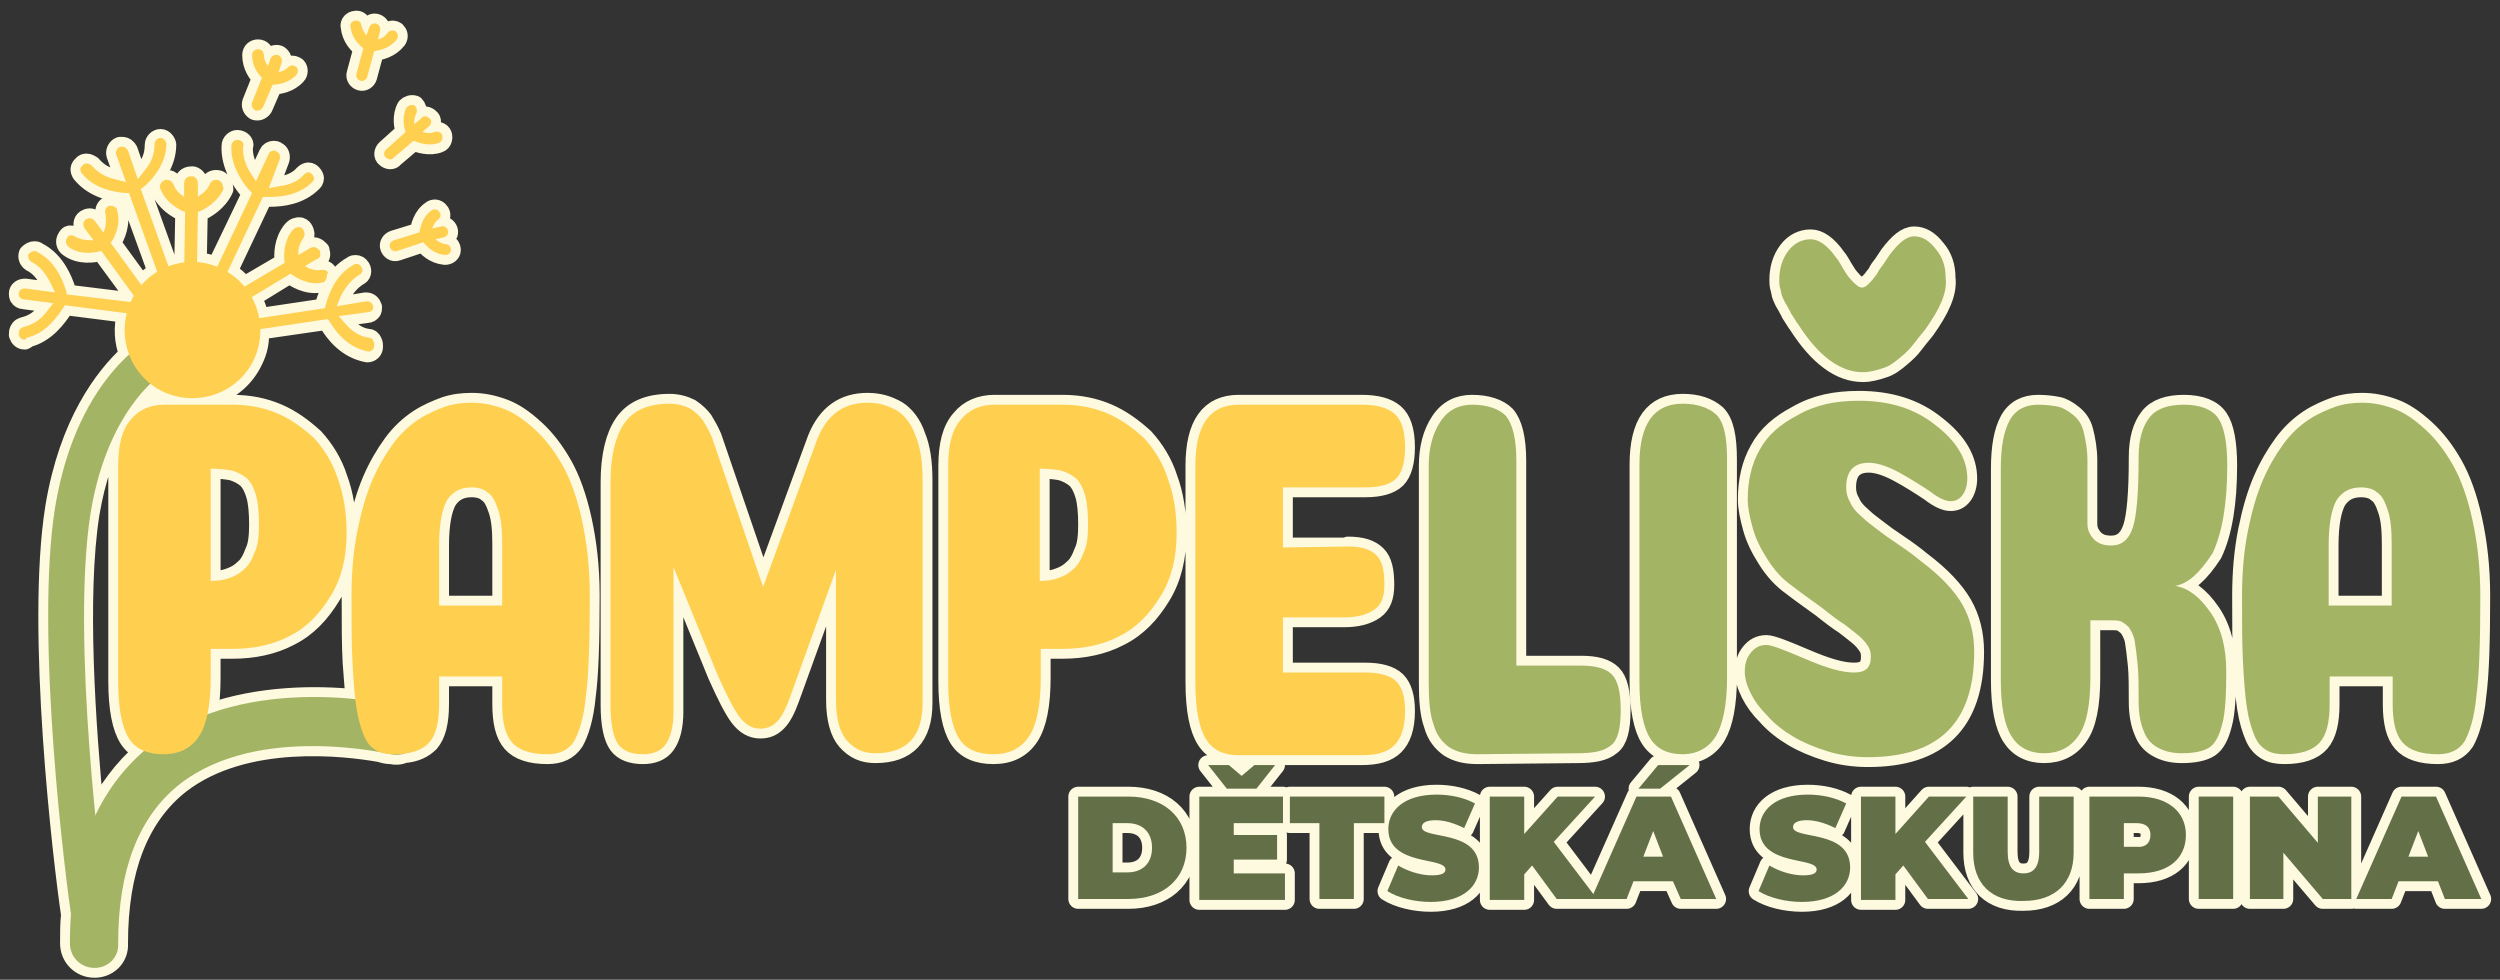 <?xml version="1.0" encoding="utf-8"?>
<!-- Generator: Adobe Illustrator 29.5.1, SVG Export Plug-In . SVG Version: 9.03 Build 0)  -->
<svg version="1.0" id="Vrstva_1" xmlns="http://www.w3.org/2000/svg" xmlns:xlink="http://www.w3.org/1999/xlink" x="0px" y="0px"
	 viewBox="0 0 253.9 99.5" enable-background="new 0 0 253.9 99.5" xml:space="preserve">
<rect x="0" y="0" width="253.9" height="99.5" fill="#333333" stroke="none"/>
<path fill-rule="evenodd" clip-rule="evenodd" fill="#FEFAE0" stroke="#FEFAE0" stroke-width="2" stroke-linecap="round" stroke-linejoin="round" stroke-miterlimit="10" d="
	M57.1,47.2c-0.8-1.4-1.7-2.6-2.8-3.6s-2.1-1.7-3.2-2.1c-1.1-0.4-2.1-0.6-3.2-0.6c-0.9,0-1.8,0.1-2.7,0.4c-0.8,0.3-1.8,0.7-2.7,1.3
	c-0.9,0.6-1.8,1.4-2.6,2.5c-0.8,1.1-1.5,2.3-2.1,3.7s-1.1,3.1-1.5,5.1s-0.6,4.2-0.6,6.6c0,2.8,0,5,0.1,6.8c0.1,1.4,0.2,2.6,0.3,3.7
	c-3.9-0.4-9.7-0.4-15,1.5c0.2-1,0.3-2.3,0.3-3.7v-2.9h2.2c2.1,0,4.1-0.4,5.8-1.3c1.8-0.9,3.1-2.3,4.2-4.1c1.1-1.8,1.6-3.9,1.6-6.4
	c0-2-0.3-3.9-0.9-5.5c-0.5-1.6-1.4-3-2.4-4.1c-1.1-1-2.3-1.9-3.7-2.5c-1.4-0.6-2.9-0.9-4.6-0.9h-6.9c-1.4,0-2.6,0.5-3.4,1.5
	c-0.9,1-1.3,2.6-1.3,4.7v21.9c0,2.8,0.4,4.7,1.1,5.8c0.4,0.6,0.9,1,1.5,1.3c-2.1,1.8-3.7,4-5,6.6c-0.9-9.2-1.8-22.4-0.5-30.7
	c1.2-7.2,4.1-11.2,6.1-13.1c0.4,0.3,0.8,0.6,1.3,0.8c3.5,1.6,7.6,0.1,9.2-3.3c0.5-1,0.7-2,0.6-3.1l6.9-1l0.2,0.3
	c0.6,1,1.8,2.6,3.9,3c0.3,0,0.6-0.2,0.6-0.6c0-0.2,0-0.3-0.1-0.5c-0.1-0.2-0.2-0.3-0.4-0.3c-0.9-0.1-1.7-0.6-2.4-1.4l-0.7-0.8l3-0.4
	c0.2,0,0.3-0.1,0.4-0.2c0.1-0.1,0.1-0.2,0.1-0.4c-0.1-0.3-0.3-0.5-0.6-0.5h-0.1l-3,0.5l0.4-1c0.5-1,1.1-1.7,1.9-2.2
	c0.3-0.1,0.4-0.5,0.2-0.8c-0.1-0.2-0.3-0.3-0.5-0.3c-0.1,0-0.2,0-0.3,0.1c-1.8,1-2.5,2.9-2.8,4L33,31.3l-6.7,1
	c-0.1-0.7-0.4-1.5-0.8-2.1l3.9-2.4c0.6,0.4,1.8,1.2,3.2,0.9c0.2,0,0.3-0.1,0.4-0.3c0.1-0.2,0.1-0.3,0.1-0.5c0.3-0.3-0.1-0.5-0.5-0.5
	c-0.5,0.1-1.1,0-1.6-0.3L31,27l1.2-0.7c0.3-0.1,0.4-0.4,0.3-0.7c0-0.1,0-0.2-0.1-0.2c-0.2-0.3-0.6-0.4-0.9-0.2l-1.2,0.7v-0.2
	c0-0.6,0.2-1.1,0.5-1.5c0.1-0.2,0.2-0.4,0.1-0.6c0-0.1-0.1-0.3-0.2-0.4c-0.1-0.1-0.3-0.2-0.5-0.1c-0.2,0-0.3,0.1-0.5,0.3
	c-0.9,1.1-0.9,2.5-0.8,3.2v0.1l-4.1,2.4c-0.5-0.6-1.1-1.1-1.7-1.5l3.6-7.6h0.4c0.1,0,0.2,0,0.3,0c1.2,0,3-0.2,4.3-1.5
	c0.1-0.1,0.2-0.2,0.2-0.4c0-0.1-0.1-0.3-0.2-0.4c-0.1-0.1-0.2-0.2-0.4-0.2c-0.1,0-0.3,0.1-0.4,0.2c-0.6,0.7-1.5,1.1-2.5,1.2
	l-1.1,0.2l1.1-2.9c0.1-0.3,0-0.7-0.3-0.8c-0.1-0.1-0.2-0.1-0.3-0.1c-0.2,0-0.4,0.1-0.5,0.3L26,18.4l-0.6-0.9
	c-0.5-0.8-0.8-1.8-0.7-2.7c0.1-0.1,0-0.3-0.1-0.4c-0.1-0.1-0.3-0.2-0.5-0.2c-0.3,0-0.6,0.3-0.6,0.6c-0.1,2,1.1,3.7,1.8,4.5l0.3,0.3
	L22,27.1c-0.7-0.3-1.3-0.4-2-0.5l0.1-5.1h0.1c0.7-0.3,1.9-1,2.5-2.3c0-0.2-0.1-0.4-0.1-0.5c-0.1-0.2-0.2-0.3-0.4-0.4
	c-0.4-0.1-0.7,0-0.9,0.4c-0.2,0.5-0.6,0.9-1.1,1.2L20.1,20v-1.4c0-0.3-0.2-0.6-0.5-0.7c-0.1,0-0.2,0-0.2,0c-0.4,0-0.7,0.3-0.7,0.7
	V20l-0.1-0.1c-0.5-0.3-0.8-0.7-1-1.2c-0.1-0.2-0.2-0.3-0.4-0.4c-0.1,0-0.3-0.1-0.5,0c-0.2,0.1-0.3,0.2-0.4,0.4
	c-0.1,0.2-0.1,0.4,0,0.5c0.5,1.3,1.7,2,2.4,2.3h0.1l-0.1,5.2c-0.6,0.1-1.1,0.2-1.6,0.4l-2.8-7.8l0.4-0.3c0.8-0.7,2.2-2.3,2.2-4.3
	c0-0.1-0.1-0.3-0.2-0.4c-0.1-0.1-0.2-0.2-0.4-0.2c-0.3,0-0.6,0.3-0.6,0.6c0,1-0.3,1.9-1,2.7L14,18.2l-1-2.9
	c-0.1-0.2-0.3-0.4-0.6-0.4c-0.1,0-0.1,0-0.2,0c-0.3,0.1-0.5,0.5-0.4,0.8l1,2.8l-1.1-0.3c-1-0.2-1.8-0.7-2.4-1.4
	c-0.2-0.1-0.3-0.2-0.5-0.2c-0.1,0-0.3,0-0.4,0.2c-0.3,0.2-0.3,0.5-0.1,0.8c1.3,1.6,3.3,1.9,4.4,2h0.4l2.9,8
	c-0.6,0.4-1.1,0.8-1.6,1.4l-3.2-4.4h0.1c0.4-0.6,1-1.9,0.6-3.2c0-0.2-0.1-0.3-0.3-0.4c-0.1-0.1-0.3-0.1-0.5-0.1
	c-0.3,0.1-0.5,0.4-0.4,0.8c0.1,0.5,0.1,1.1-0.1,1.7l-0.1,0.2l-0.9-1.2c-0.2-0.2-0.4-0.3-0.7-0.2c-0.1,0-0.1,0.1-0.2,0.1
	c-0.3,0.2-0.3,0.6-0.1,0.9l0.9,1.2H9.2c-0.6,0-1.1-0.1-1.6-0.4c-0.2-0.1-0.3-0.1-0.5-0.1c-0.1,0-0.2,0.1-0.3,0.3
	c-0.2,0.3-0.1,0.7,0.2,0.9c1.1,0.8,2.5,0.6,3.2,0.4h0.1l3.3,4.5c-0.1,0.2-0.2,0.4-0.3,0.6c0,0,0,0.1,0,0.1l-6.5-0.8l-0.1-0.4
	c-0.3-1-1.1-3-2.9-3.9c-0.1-0.1-0.2-0.1-0.3-0.1c-0.2,0-0.4,0.1-0.6,0.3c-0.1,0.3,0,0.6,0.3,0.8C4,27,4.6,27.7,5.1,28.7l0.5,1
	l-3-0.4H2.5c-0.3,0-0.6,0.2-0.6,0.5c0,0.1,0,0.3,0.1,0.4c0.1,0.1,0.2,0.2,0.4,0.2l3,0.4l-0.7,0.9c-0.6,0.8-1.4,1.3-2.3,1.5
	c-0.2,0.1-0.3,0.1-0.4,0.3c-0.1,0.2-0.1,0.3-0.1,0.5c0.1,0.3,0.3,0.5,0.6,0.5c0.1,0,0.1-0.1,0.2-0.2c1.9-0.4,3.1-2.1,3.7-3L6.6,31
	l6.3,0.8c-0.4,1.4-0.3,2.9,0.2,4.2c-2.5,2.3-6.1,7-7.5,15.5c-2,12.4,0.8,36,1.6,41.4c-0.1,0.9-0.1,1.9-0.1,2.9
	c0,1.4,1.1,2.5,2.5,2.5c1.4,0,2.5-1.1,2.4-2.5c0-7.5,2.1-12.9,6.3-16.2c6.6-5.1,16.9-3.8,20.3-3.2c0.3,0.1,0.7,0.2,1,0.2
	c0,0,0.1,0,0.1,0c0.4,0.1,0.9,0.1,1.3-0.1c1.2-0.1,2-0.5,2.6-1.1c0.7-0.8,1-2.1,1-3.9v-2.8H51v2.8c0,1.8,0.3,3.1,1,3.9
	s1.9,1.2,3.6,1.2c1.2,0,2.1-0.4,2.7-1.3c0.5-0.9,1-2.4,1.2-4.6c0.3-2.2,0.4-5.6,0.4-10.2c0-2.9-0.3-5.4-0.8-7.7S57.9,48.6,57.1,47.2
	z M21.4,47.6c0.9,0,1.7,0.1,2.2,0.2c0.6,0.2,1,0.4,1.5,0.8c0.4,0.4,0.7,1,0.9,1.7s0.3,1.7,0.3,3c0,1.1-0.1,2.1-0.4,2.7
	c-0.3,0.8-0.6,1.4-1.1,1.8c-0.4,0.4-0.9,0.7-1.5,0.9c-0.5,0.2-1.2,0.3-1.9,0.3V47.6z M51,61.5h-6.4v-6.1c0-2.2,0.3-3.7,0.8-4.6
	c0.6-0.9,1.4-1.3,2.5-1.3c0.7,0,1.3,0.2,1.6,0.5c0.5,0.3,0.8,0.9,1.1,1.8s0.4,2,0.4,3.5V61.5z M93,44.3c0.5,1.2,0.7,2.7,0.7,4.5
	v22.6c0,3.4-1.6,5.1-4.8,5.1c-1.2,0-2.1-0.4-2.9-1.3c-0.7-0.8-1.1-2.2-1.1-4.1V57.9l-4.7,13c-0.4,1.1-0.8,1.9-1.3,2.4
	s-1,0.7-1.7,0.7c-0.8,0-1.5-0.4-2.1-1.2c-0.6-0.8-1.3-2.2-2.2-4.2l-4.5-11v14.7c0,1.5-0.3,2.6-0.8,3.3s-1.3,1-2.3,1
	c-1.1,0-2-0.3-2.5-1c-0.5-0.7-0.8-2-0.8-4V49c0-2.7,0.5-4.7,1.4-6c0.9-1.3,2.4-2,4.6-2c0.8,0,1.5,0.2,2.1,0.5c0.6,0.4,1,0.8,1.3,1.2
	c0.3,0.5,0.6,1,0.9,1.7l5.2,15.2l5.5-15c1-2.5,2.7-3.7,5.1-3.7c1.2,0,2.1,0.3,3,0.8C91.9,42.2,92.6,43.1,93,44.3z M117.9,60.5
	c1.1-1.8,1.6-3.9,1.6-6.4c0-2-0.3-3.9-0.9-5.5c-0.5-1.6-1.4-3-2.4-4.1c-1.1-1-2.3-1.9-3.7-2.5c-1.4-0.6-2.9-0.9-4.6-0.9H101
	c-1.4,0-2.6,0.5-3.4,1.5c-0.9,1-1.3,2.6-1.3,4.7v21.9c0,2.8,0.4,4.7,1.1,5.8c0.7,1.1,1.9,1.6,3.5,1.6c1.6,0,2.8-0.6,3.6-1.8
	s1.2-3.2,1.2-6v-2.9h2.2c2.1,0,4.1-0.4,5.8-1.3C115.5,63.7,116.8,62.3,117.9,60.5z M110.1,56c-0.3,0.8-0.6,1.4-1.1,1.8
	c-0.4,0.4-0.9,0.7-1.5,0.9c-0.5,0.2-1.2,0.3-1.9,0.3V47.6c0.9,0,1.7,0.1,2.2,0.2c0.6,0.2,1,0.4,1.5,0.8c0.4,0.4,0.7,1,0.9,1.7
	c0.2,0.7,0.3,1.7,0.3,3C110.5,54.4,110.4,55.4,110.1,56z M122.5,75.1c-0.7-1.1-1.1-3-1.1-5.8v-22c0-4.2,1.5-6.2,4.4-6.2h12.5
	c1.5,0,2.6,0.3,3.3,0.9c0.7,0.6,1.1,1.7,1.1,3.4c0,1.5-0.3,2.6-0.9,3.2c-0.6,0.6-1.7,0.9-3.1,0.9h-8.4v6.1h6.6v-0.1
	c1.4,0,2.3,0.3,2.9,0.9c0.6,0.6,0.8,1.6,0.8,3c0,1.2-0.3,2-1,2.5c-0.7,0.5-1.7,0.8-3.1,0.8h-6.2v5.6h8.4c1.4,0,2.5,0.3,3.1,0.9
	c0.6,0.6,0.9,1.6,0.9,3c0,1.7-0.4,2.8-1.1,3.5c-0.7,0.7-1.8,1-3.3,1h-12.5C124.3,76.7,123.2,76.2,122.5,75.1z M145.6,73.6
	c-0.4-1.1-0.5-2.5-0.5-4.3v-22c0-1.8,0.4-3.3,1.2-4.5s1.9-1.7,3.2-1.7c1.5,0,2.7,0.4,3.4,1.1c0.7,0.8,1.1,2.3,1.1,4.6v20.8h6.6
	c1.5,0,2.5,0.3,3.1,0.9c0.6,0.6,0.9,1.8,0.9,3.6c0,1.9-0.3,3.1-1,3.6c-0.7,0.6-1.8,0.8-3.4,0.8l-10.1,0.1c-1.2,0-2.1-0.2-2.9-0.7
	C146.5,75.4,145.9,74.7,145.6,73.6z M175.4,46.7l0,22.1c0,2.7-0.4,4.7-1.1,5.9c-0.7,1.2-1.9,1.9-3.4,1.9s-2.6-0.5-3.3-1.6
	c-0.7-1.1-1.1-3-1.1-5.8v-22c0-4.2,1.5-6.2,4.4-6.2c1.5,0,2.6,0.4,3.4,1.1C175.1,42.9,175.4,44.4,175.4,46.7z M180.8,29.3
	c-0.1-0.3-0.1-0.6-0.1-0.9c0-1.1,0.3-2.1,0.9-2.9c0.6-0.8,1.4-1.2,2.3-1.2c0.8,0,1.7,0.6,2.6,1.9c0.2,0.2,0.4,0.6,0.7,1.1
	s0.5,0.8,0.7,1c0.2,0.2,0.3,0.4,0.6,0.6c0.2,0.2,0.4,0.3,0.6,0.3c0.1,0,0.2,0,0.3-0.1c0.1,0,0.2-0.1,0.3-0.2
	c0.1-0.1,0.2-0.2,0.3-0.3c0.1-0.1,0.2-0.2,0.4-0.5c0.2-0.2,0.3-0.4,0.4-0.6c0.1-0.2,0.3-0.4,0.5-0.7c0.2-0.3,0.4-0.6,0.6-0.9
	c0.9-1.2,1.7-1.9,2.5-1.9s1.5,0.4,2.2,1.3c0.7,0.8,1,1.8,1,2.9c0.2,1.5-0.6,3.2-2.1,5.3c-0.5,0.6-0.9,1.1-1.2,1.5
	c-0.3,0.4-0.7,0.8-1.3,1.3c-0.6,0.5-1.1,0.9-1.8,1.1c-0.6,0.2-1.3,0.4-2,0.4c-2.3,0-4.5-1.6-6.6-4.9c-0.1-0.1-0.2-0.3-0.4-0.6
	c-0.2-0.3-0.4-0.6-0.4-0.7c-0.1-0.1-0.2-0.4-0.4-0.7c-0.2-0.3-0.3-0.6-0.4-0.8S180.9,29.6,180.8,29.3z M179.5,72.7
	c-0.8-0.8-1.3-1.5-1.7-2.3c-0.4-0.8-0.6-1.5-0.6-2.2c0-0.8,0.2-1.4,0.6-1.9c0.4-0.5,0.9-0.8,1.6-0.8c0.5,0,1.8,0.5,3.9,1.4
	c2.1,0.9,3.7,1.4,5,1.4c1.2,0,1.7-0.5,1.7-1.6c0-0.5-0.1-0.8-0.3-1.1s-0.5-0.7-1-1.1c-0.5-0.4-1-0.8-1.4-1.1
	c-0.5-0.3-1.3-0.9-2.3-1.7c-1.1-0.8-2.1-1.5-3-2.2c-1-0.7-1.8-1.6-2.5-2.7c-0.7-1.1-1.2-2.1-1.5-3.2c-0.3-1.1-0.5-2-0.5-2.9
	c0-1.9,0.4-3.6,1.2-5c0.8-1.5,2.1-2.6,3.8-3.5c1.9-1.1,3.9-1.5,6.3-1.5c3.1,0,5.7,0.8,7.8,2.5c2.2,1.7,3.2,3.5,3.2,5.4
	c0,0.7-0.2,1.3-0.5,1.7s-0.7,0.6-1.2,0.6s-1.2-0.3-2.1-1c-0.9-0.6-2-1.3-3.1-1.9c-1.1-0.6-2.2-1-3.1-1c-1.5,0-2.3,0.8-2.3,2.5
	c0,0.5,0.1,1,0.4,1.5c0.2,0.5,0.6,1,1.2,1.5c0.5,0.5,1.1,0.9,1.6,1.3s1.2,0.9,2.1,1.5c0.9,0.6,1.7,1.2,2.3,1.7c2,1.5,3.4,3,4.2,4.4
	c0.8,1.4,1.2,3,1.2,4.8c0,7.2-3.6,10.7-10.8,10.7c-1.4,0-2.8-0.2-4.1-0.6s-2.5-0.9-3.5-1.5S180.2,73.5,179.5,72.7z M212.3,68.8
	c0,2.8-0.4,4.8-1.2,5.9c-0.8,1.2-2,1.8-3.5,1.8s-2.6-0.6-3.3-1.7c-0.7-1.1-1.1-3-1.1-5.7V47.6c0-2.2,0.3-3.8,0.9-4.9
	c0.6-1.1,1.6-1.6,2.9-1.6c0.8,0,1.5,0.1,2,0.2s1,0.4,1.5,0.8c0.5,0.4,0.9,0.9,1.1,1.7s0.4,1.8,0.4,3v6.4c0,0.4,0.1,0.8,0.3,1.1
	s0.4,0.6,0.8,0.8c0.3,0.2,0.8,0.3,1.3,0.3c1.1,0,1.8-0.6,2.2-1.8c0.4-1.2,0.6-3.6,0.6-7.2c0-1.8,0.4-3.1,1.1-4
	c0.7-0.9,1.9-1.3,3.5-1.3c1.7,0,2.9,0.5,3.5,1.4c0.6,0.9,0.9,2.5,0.9,4.8c0,3.8-0.5,6.8-1.5,8.9c-1.3,2-2.5,3.1-3.8,3.3
	c1.3,0.2,2.5,1.1,3.6,2.7c1.1,1.6,1.6,3.6,1.6,6c0,2.4-0.1,4.2-0.4,5.3c-0.3,1.2-0.7,2-1.3,2.4c-0.6,0.4-1.6,0.6-2.8,0.6
	c-1,0-1.8-0.2-2.5-0.6c-0.7-0.4-1.1-0.9-1.4-1.7c-0.3-0.7-0.5-1.7-0.5-2.9c0-1.5,0-2.8-0.1-3.8c-0.1-1-0.2-1.8-0.3-2.4
	c-0.1-0.6-0.4-1.1-0.6-1.4c-0.3-0.3-0.6-0.5-0.8-0.6c-0.3-0.1-0.6-0.1-1.1-0.1h-2V68.8z M230.2,76.2c0.5,0.3,1.1,0.4,1.8,0.4
	c1.7,0,2.9-0.4,3.6-1.2c0.7-0.8,1-2.1,1-3.9v-2.8h6.4v2.8c0,1.8,0.3,3.1,1,3.9s1.9,1.2,3.6,1.2c1.2,0,2.1-0.4,2.7-1.3
	c0.5-0.9,1-2.4,1.2-4.6c0.3-2.2,0.4-5.6,0.4-10.2c0-2.9-0.3-5.4-0.8-7.7s-1.2-4.2-2-5.6c-0.8-1.4-1.7-2.6-2.8-3.6
	c-1.1-1-2.1-1.7-3.2-2.1c-1.1-0.4-2.1-0.6-3.2-0.6c-0.9,0-1.8,0.1-2.7,0.4c-0.8,0.3-1.8,0.7-2.7,1.3c-0.9,0.6-1.8,1.4-2.6,2.5
	c-0.8,1.1-1.5,2.3-2.1,3.7c-0.6,1.4-1.1,3.1-1.5,5.1s-0.6,4.2-0.6,6.6c0,2.8,0,5,0.1,6.8s0.2,3.3,0.4,4.6c0.2,1.3,0.5,2.2,0.8,2.9
	S229.7,75.9,230.2,76.2z M236.5,55.4c0-2.2,0.3-3.7,0.8-4.6c0.6-0.9,1.4-1.3,2.5-1.3c0.7,0,1.3,0.2,1.6,0.5c0.5,0.3,0.8,0.9,1.1,1.8
	s0.4,2,0.4,3.5v6.2h-6.4V55.4z M114.6,80.9h-5.1v10.4h5.1c3.5,0,5.9-2,5.9-5.2S118.1,80.9,114.6,80.9z M114.5,88.6H113v-5h1.5
	c1.5,0,2.5,0.9,2.5,2.5C117,87.7,116,88.6,114.5,88.6z M126.1,78.8l1.3-1.1h2.1l-1.9,2.4h-3l-1.9-2.4h2.1L126.1,78.8z M125.3,88.7
	h5.2v2.7h-8.7V80.9h8.5v2.7h-5v1.2h4.4v2.5h-4.4V88.7z M131,80.9h9.6v2.7h-3.1v7.7H134v-7.7h-3V80.9z M150.2,88.1
	c0,1.9-1.6,3.5-4.9,3.5c-1.6,0-3.3-0.4-4.4-1.1l1.1-2.6c1,0.6,2.3,1,3.4,1c1,0,1.4-0.2,1.4-0.6c0-1.3-5.8-0.3-5.8-4.1
	c0-1.9,1.6-3.5,4.9-3.5c1.4,0,2.8,0.3,3.9,0.9l-1.1,2.5c-1-0.5-2-0.8-2.9-0.8c-1,0-1.4,0.3-1.4,0.7
	C144.4,85.3,150.2,84.2,150.2,88.1z M171.6,77.7l-3,2.4h-2.2l2-2.4H171.6z M166.2,80.9l-4.4,9.9l-4-5.3l4.2-4.6h-3.8l-3.4,3.8v-3.8
	h-3.5v10.5h3.5v-2.6l0.8-0.9l2.5,3.4h3.5h0.6h3l0.7-1.8h4l0.8,1.8h3.6l-4.6-10.4H166.2z M166.9,87l1-2.6l1,2.6H166.9z M187.9,88.1
	c0,1.9-1.6,3.5-4.9,3.5c-1.6,0-3.3-0.4-4.4-1.1l1.1-2.6c1,0.6,2.3,1,3.4,1c1,0,1.4-0.2,1.4-0.6c0-1.3-5.8-0.3-5.8-4.1
	c0-1.9,1.6-3.5,4.9-3.5c1.4,0,2.8,0.3,3.9,0.9l-1.1,2.5c-1-0.5-2-0.8-2.9-0.8c-1,0-1.4,0.3-1.4,0.7
	C182.1,85.3,187.9,84.2,187.9,88.1z M195.5,85.5l4.4,5.8h-4.1l-2.5-3.4l-0.8,0.9v2.6H189V80.9h3.5v3.8l3.4-3.8h3.8L195.5,85.5z
	 M207.1,80.9h3.5v5.7c0,3.1-1.9,4.9-5.1,4.9c-3.2,0.1-5.1-1.7-5.1-4.9v-5.7h3.5v5.6c0,1.6,0.6,2.2,1.6,2.2s1.6-0.6,1.6-2.2V80.9z
	 M217.2,80.9h-5v10.4h3.5v-2.6h1.5c3,0,4.8-1.5,4.8-3.9S220.1,80.9,217.2,80.9z M217,86h-1.3v-2.4h1.3c0.9,0,1.4,0.4,1.4,1.2
	S217.9,86.1,217,86z M223.3,80.9h3.5v10.4h-3.5V80.9z M235.4,80.9h3.4v10.4h-2.9l-4-4.7v4.7h-3.4V80.9h2.9l4,4.7V80.9z M247.4,80.9
	h-3.5l-4.6,10.4h3.6l0.7-1.8h4l0.7,1.8h3.7L247.4,80.9z M244.6,87l1-2.6l1,2.6H244.6z M41.2,13.4c-0.2-0.5-0.4-1.6,0.1-2.5
	c0.2-0.2,0.5-0.3,0.8-0.2c0.2,0.2,0.3,0.5,0.2,0.8c-0.2,0.4-0.3,0.8-0.2,1.1l0.7-0.6c0.2-0.3,0.6-0.2,0.8,0c0.3,0.2,0.2,0.6,0,0.8
	l-0.7,0.6c0.4,0.1,0.8,0.2,1.2,0c0.3-0.1,0.7,0,0.8,0.3c0.1,0.3,0,0.7-0.3,0.8c-1,0.4-2.1,0-2.6-0.2L40,16c-0.2,0.3-0.6,0.2-0.8,0
	c-0.3-0.2-0.2-0.6,0-0.8L41.2,13.4z M44.8,23c0.3-0.1,0.6,0.1,0.7,0.4c0.1,0.3-0.1,0.6-0.4,0.7l-0.9,0.2c0.3,0.2,0.7,0.5,1.1,0.5
	c0.3,0,0.5,0.3,0.5,0.6c0,0.3-0.3,0.5-0.6,0.5c-1.1-0.1-1.8-0.8-2.2-1.3l-2.7,0.9c-0.3,0.1-0.6-0.1-0.7-0.4
	c-0.1-0.3,0.1-0.6,0.4-0.7l2.6-0.8c0.1-0.5,0.3-1.6,1.2-2.2c0.2-0.2,0.6-0.2,0.8,0.1c0.2,0.2,0.2,0.6-0.1,0.8s-0.5,0.6-0.6,0.9
	L44.8,23z M35.6,2.7c-0.1-0.3,0.2-0.6,0.5-0.6c0.3-0.1,0.6,0.2,0.6,0.5c0.1,0.4,0.3,0.7,0.5,1l0.3-0.8c0.1-0.3,0.4-0.5,0.7-0.4
	c0.3,0.1,0.5,0.4,0.4,0.7L38.4,4c0.4-0.1,0.7-0.3,1-0.7c0.2-0.2,0.5-0.3,0.8-0.1c0.2,0.2,0.3,0.5,0.1,0.8c-0.7,0.9-1.7,1.1-2.3,1.2
	l-0.7,2.6c-0.1,0.3-0.4,0.5-0.7,0.4c-0.3-0.1-0.5-0.4-0.4-0.7l0.7-2.6C36.4,4.5,35.7,3.8,35.6,2.7z M25.6,10.4l1-2.5
	c-0.4-0.4-1-1.2-1-2.3c0-0.4,0.3-0.6,0.6-0.6c0.4,0,0.6,0.3,0.6,0.6c0,0.4,0.2,0.8,0.4,1.1l0.3-0.8c0.2-0.3,0.5-0.4,0.8-0.3
	c0.3,0.2,0.4,0.5,0.3,0.8l-0.3,0.9c0.3,0,0.7-0.2,1-0.5c0.2-0.2,0.5-0.2,0.8,0c0.2,0.2,0.2,0.6,0,0.8c-0.7,0.8-1.8,1-2.4,1l-1,2.3
	c-0.2,0.3-0.5,0.4-0.8,0.3C25.6,11,25.5,10.7,25.6,10.4z"/>
<g>
	<path fill="#A4B465" d="M9.6,98.3c-1.4,0-2.5-1.1-2.5-2.5c0-9.1,2.8-15.8,8.2-20.1c9.9-7.7,25-4.1,25.6-3.9c1.3,0.3,2.1,1.7,1.8,3
		s-1.7,2.1-3,1.8c-0.1,0-13.4-3.2-21.4,3c-4.2,3.3-6.3,8.7-6.3,16.2C12.1,97.2,11,98.3,9.6,98.3z"/>
	<path fill-rule="evenodd" clip-rule="evenodd" fill="#A4B465" d="M15.9,34c0.9-0.4,2,0,2.4,0.9s0,2-0.9,2.4c0,0-6.3,3.2-8.2,14.8
		c-2,12.7,1.1,37,1.7,40.8c0.2,1-0.5,1.9-1.5,2.1s-1.9-0.5-2.1-1.5c-0.6-3.9-3.8-29-1.7-42C7.9,37.6,15.9,34,15.9,34z"/>
	<path fill="#FFCF50" d="M21.4,68.8c0,2.8-0.4,4.8-1.2,6c-0.8,1.2-2,1.8-3.6,1.8s-2.8-0.5-3.5-1.6S12,72,12,69.2V47.3
		c0-2.1,0.4-3.7,1.3-4.7c0.8-1,2-1.5,3.4-1.5h6.9c1.7,0,3.2,0.3,4.6,0.9c1.4,0.6,2.6,1.5,3.7,2.5c1,1.1,1.9,2.5,2.4,4.1
		c0.6,1.6,0.9,3.5,0.9,5.5c0,2.5-0.5,4.6-1.6,6.4c-1.1,1.8-2.4,3.2-4.2,4.1c-1.7,0.9-3.7,1.3-5.8,1.3h-2.2
		C21.4,65.9,21.4,68.8,21.4,68.8z M26.3,53.3c0-1.3-0.1-2.3-0.3-3c-0.2-0.7-0.5-1.3-0.9-1.7c-0.5-0.4-0.9-0.6-1.5-0.8
		c-0.5-0.1-1.3-0.2-2.2-0.2V59c0.7,0,1.4-0.1,1.9-0.3c0.6-0.2,1.1-0.5,1.5-0.9c0.5-0.4,0.8-1,1.1-1.8C26.2,55.4,26.3,54.4,26.3,53.3
		z"/>
	<path fill="#FFCF50" d="M51,68.7h-6.4v2.8c0,1.8-0.3,3.1-1,3.9s-1.9,1.2-3.6,1.2c-0.7,0-1.3-0.1-1.8-0.4s-0.9-0.7-1.2-1.4
		c-0.3-0.7-0.6-1.6-0.8-2.9s-0.3-2.8-0.4-4.6c-0.1-1.8-0.1-4-0.1-6.8c0-2.4,0.2-4.6,0.6-6.6c0.4-2,0.9-3.7,1.5-5.1
		c0.6-1.4,1.3-2.6,2.1-3.7c0.8-1.1,1.7-1.9,2.6-2.5c0.9-0.6,1.9-1,2.7-1.3c0.9-0.3,1.8-0.4,2.7-0.4c1.1,0,2.1,0.2,3.2,0.6
		c1.1,0.4,2.1,1.1,3.2,2.1c1.1,1,2,2.2,2.8,3.6c0.8,1.4,1.5,3.3,2,5.6s0.8,4.8,0.8,7.7c0,4.6-0.1,8-0.4,10.2
		c-0.2,2.2-0.7,3.7-1.2,4.6c-0.6,0.9-1.5,1.3-2.7,1.3c-1.7,0-2.9-0.4-3.6-1.2c-0.7-0.8-1-2.1-1-3.9C51,71.5,51,68.7,51,68.7z
		 M47.9,49.5c-1.1,0-1.9,0.4-2.5,1.3c-0.5,0.9-0.8,2.4-0.8,4.6v6.1H51v-6.2c0-1.5-0.1-2.6-0.4-3.5c-0.3-0.9-0.6-1.5-1.1-1.8
		C49.2,49.7,48.6,49.5,47.9,49.5z"/>
	<path fill="#FFCF50" d="M85,57.6l-4.8,13.3c-0.4,1.1-0.8,1.9-1.3,2.4s-1,0.7-1.7,0.7c-0.8,0-1.5-0.4-2.1-1.2
		c-0.6-0.8-1.3-2.2-2.2-4.2l-4.5-11v14.7c0,1.5-0.3,2.6-0.8,3.3c-0.5,0.7-1.3,1-2.3,1c-1.1,0-2-0.3-2.5-1s-0.8-2-0.8-4V49
		c0-2.7,0.5-4.7,1.4-6c0.9-1.3,2.4-2,4.6-2c0.8,0,1.5,0.2,2.1,0.5c0.6,0.4,1,0.8,1.3,1.2c0.3,0.5,0.6,1,0.9,1.7l5.2,15.2l5.5-15
		c1-2.5,2.7-3.7,5.1-3.7c1.2,0,2.1,0.3,3,0.8c0.8,0.5,1.5,1.4,1.9,2.6c0.5,1.2,0.7,2.7,0.7,4.5v22.6c0,3.4-1.6,5.1-4.8,5.1
		c-1.2,0-2.1-0.4-2.9-1.3c-0.7-0.8-1.1-2.2-1.1-4.1V57.6H85z"/>
	<path fill="#FFCF50" d="M105.7,68.8c0,2.8-0.4,4.8-1.2,6c-0.8,1.2-2,1.8-3.6,1.8s-2.8-0.5-3.5-1.6s-1.1-3-1.1-5.8V47.3
		c0-2.1,0.4-3.7,1.3-4.7c0.8-1,2-1.5,3.4-1.5h6.9c1.7,0,3.2,0.3,4.6,0.9c1.4,0.6,2.6,1.5,3.7,2.5c1,1.1,1.9,2.5,2.4,4.1
		c0.6,1.6,0.9,3.5,0.9,5.5c0,2.5-0.5,4.6-1.6,6.4c-1.1,1.8-2.4,3.2-4.2,4.1c-1.7,0.9-3.7,1.3-5.8,1.3h-2.2L105.7,68.8L105.7,68.8z
		 M110.5,53.3c0-1.3-0.1-2.3-0.3-3c-0.2-0.7-0.5-1.3-0.9-1.7c-0.5-0.4-0.9-0.6-1.5-0.8c-0.5-0.1-1.3-0.2-2.2-0.2V59
		c0.7,0,1.4-0.1,1.9-0.3c0.6-0.2,1.1-0.5,1.5-0.9c0.5-0.4,0.8-1,1.1-1.8C110.4,55.4,110.5,54.4,110.5,53.3z"/>
	<path fill="#FFCF50" d="M136.9,55.5c1.4,0,2.3,0.3,2.9,0.9c0.6,0.6,0.8,1.6,0.8,3c0,1.2-0.3,2-1,2.5s-1.7,0.8-3.1,0.8h-6.2v5.6h8.4
		c1.4,0,2.5,0.3,3.1,0.9s0.9,1.6,0.9,3c0,1.7-0.4,2.8-1.1,3.5c-0.7,0.7-1.8,1-3.3,1h-12.5c-1.5,0-2.6-0.5-3.3-1.6
		c-0.7-1.1-1.1-3-1.1-5.8v-22c0-4.2,1.5-6.2,4.4-6.2h12.5c1.5,0,2.6,0.3,3.3,0.9c0.7,0.6,1.1,1.7,1.1,3.4c0,1.5-0.3,2.6-0.9,3.2
		c-0.6,0.6-1.7,0.9-3.1,0.9h-8.4v6.1L136.9,55.5L136.9,55.5z"/>
	<path fill="#A4B465" d="M150.1,76.6c-1.2,0-2.1-0.2-2.9-0.7c-0.7-0.5-1.3-1.2-1.6-2.3c-0.4-1.1-0.5-2.5-0.5-4.3v-22
		c0-1.8,0.4-3.3,1.2-4.5s1.9-1.7,3.2-1.7c1.5,0,2.7,0.4,3.4,1.1c0.7,0.8,1.1,2.3,1.1,4.6v20.8h6.6c1.5,0,2.5,0.3,3.1,0.9
		s0.9,1.8,0.9,3.6c0,1.9-0.3,3.1-1,3.6c-0.7,0.6-1.8,0.8-3.4,0.8L150.1,76.6L150.1,76.6z"/>
	<path fill="#A4B465" d="M175.4,68.8c0,2.7-0.4,4.7-1.1,5.9c-0.7,1.2-1.9,1.9-3.4,1.9s-2.6-0.5-3.3-1.6s-1.1-3-1.1-5.8v-22
		c0-4.2,1.5-6.2,4.4-6.2c1.5,0,2.6,0.4,3.4,1.1c0.8,0.8,1.1,2.3,1.1,4.6L175.4,68.8L175.4,68.8z"/>
	<path fill="#A4B465" d="M195.5,33.5c-0.5,0.6-0.9,1.1-1.2,1.5s-0.7,0.8-1.3,1.3s-1.1,0.9-1.8,1.1c-0.6,0.2-1.3,0.4-2,0.4
		c-2.3,0-4.5-1.6-6.6-4.9c-0.1-0.1-0.2-0.3-0.4-0.6c-0.2-0.3-0.4-0.6-0.4-0.7c-0.1-0.1-0.2-0.4-0.4-0.7c-0.2-0.3-0.3-0.6-0.4-0.8
		c-0.1-0.2-0.1-0.5-0.2-0.8c-0.1-0.3-0.1-0.6-0.1-0.9c0-1.1,0.3-2.1,0.9-2.9s1.4-1.2,2.3-1.2c0.8,0,1.7,0.6,2.6,1.9
		c0.2,0.2,0.4,0.6,0.7,1.1s0.5,0.8,0.7,1s0.3,0.4,0.6,0.6c0.2,0.2,0.4,0.3,0.6,0.3c0.1,0,0.2,0,0.3-0.1c0.1,0,0.2-0.1,0.3-0.2
		s0.2-0.2,0.3-0.3s0.2-0.2,0.4-0.5c0.2-0.2,0.3-0.4,0.4-0.6c0.1-0.2,0.3-0.4,0.5-0.7c0.2-0.3,0.4-0.6,0.6-0.9
		c0.9-1.2,1.7-1.9,2.5-1.9s1.5,0.4,2.2,1.3c0.7,0.8,1,1.8,1,2.9C197.8,29.7,197,31.4,195.5,33.5z M188.8,40.7c3.1,0,5.7,0.8,7.8,2.5
		c2.2,1.7,3.2,3.5,3.2,5.4c0,0.7-0.2,1.3-0.5,1.7s-0.7,0.6-1.2,0.6s-1.2-0.3-2.1-1c-0.9-0.6-2-1.3-3.1-1.9c-1.1-0.6-2.2-1-3.1-1
		c-1.5,0-2.3,0.8-2.3,2.5c0,0.5,0.1,1,0.4,1.5c0.2,0.5,0.6,1,1.2,1.5c0.5,0.5,1.1,0.9,1.6,1.3c0.5,0.4,1.2,0.9,2.1,1.5
		c0.9,0.6,1.7,1.2,2.3,1.7c2,1.5,3.4,3,4.2,4.4s1.2,3,1.2,4.8c0,7.2-3.6,10.7-10.8,10.7c-1.4,0-2.8-0.2-4.1-0.6s-2.5-0.9-3.5-1.5
		s-1.9-1.3-2.6-2.1c-0.8-0.8-1.3-1.5-1.7-2.3s-0.6-1.5-0.6-2.2c0-0.8,0.2-1.4,0.6-1.9s0.9-0.8,1.6-0.8c0.5,0,1.8,0.5,3.9,1.4
		c2.1,0.9,3.7,1.4,5,1.4c1.2,0,1.7-0.5,1.7-1.6c0-0.5-0.1-0.8-0.3-1.1c-0.2-0.3-0.5-0.7-1-1.1c-0.5-0.4-1-0.8-1.4-1.1
		c-0.5-0.3-1.3-0.9-2.3-1.7c-1.1-0.8-2.1-1.5-3-2.2c-1-0.7-1.8-1.6-2.5-2.7c-0.7-1.1-1.2-2.1-1.5-3.2c-0.3-1.1-0.5-2-0.5-2.9
		c0-1.9,0.4-3.6,1.2-5c0.8-1.5,2.1-2.6,3.8-3.5C184.4,41.1,186.4,40.7,188.8,40.7z"/>
	<path fill="#A4B465" d="M220.9,59.5c1.3,0.2,2.5,1.1,3.6,2.7c1.1,1.6,1.6,3.6,1.6,6s-0.1,4.2-0.4,5.3c-0.3,1.2-0.7,2-1.3,2.4
		s-1.6,0.6-2.8,0.6c-1,0-1.8-0.2-2.5-0.6s-1.1-0.9-1.4-1.7c-0.3-0.7-0.5-1.7-0.5-2.9c0-1.5,0-2.8-0.1-3.8s-0.2-1.8-0.3-2.4
		s-0.4-1.1-0.6-1.4c-0.3-0.3-0.6-0.5-0.8-0.6c-0.3-0.1-0.6-0.1-1.1-0.1h-2v5.8c0,2.8-0.4,4.8-1.2,5.9c-0.8,1.2-2,1.8-3.5,1.8
		s-2.6-0.6-3.3-1.7s-1.1-3-1.1-5.7V47.6c0-2.2,0.3-3.8,0.9-4.9c0.6-1.1,1.6-1.6,2.9-1.6c0.8,0,1.5,0.1,2,0.2c0.5,0.1,1,0.4,1.5,0.8
		c0.5,0.4,0.9,0.9,1.1,1.7c0.2,0.8,0.4,1.8,0.4,3v6.4c0,0.4,0.1,0.8,0.3,1.1s0.4,0.6,0.8,0.8c0.3,0.2,0.8,0.3,1.3,0.3
		c1.1,0,1.8-0.6,2.2-1.8s0.6-3.6,0.6-7.2c0-1.8,0.4-3.1,1.1-4c0.7-0.9,1.9-1.3,3.5-1.3c1.7,0,2.9,0.5,3.5,1.4s0.9,2.5,0.9,4.8
		c0,3.8-0.5,6.8-1.5,8.9C223.4,58.2,222.2,59.3,220.9,59.5z"/>
	<path fill="#A4B465" d="M243,68.7h-6.4v2.8c0,1.8-0.3,3.1-1,3.9s-1.9,1.2-3.6,1.2c-0.7,0-1.3-0.1-1.8-0.4s-0.9-0.7-1.2-1.4
		c-0.3-0.7-0.6-1.6-0.8-2.9s-0.3-2.8-0.4-4.6c-0.1-1.8-0.1-4-0.1-6.8c0-2.4,0.2-4.6,0.6-6.6c0.4-2,0.9-3.7,1.5-5.1
		c0.6-1.4,1.3-2.6,2.1-3.7c0.8-1.1,1.7-1.9,2.6-2.5c0.9-0.6,1.9-1,2.7-1.3c0.9-0.3,1.8-0.4,2.7-0.4c1.1,0,2.1,0.2,3.2,0.6
		c1.1,0.4,2.1,1.1,3.2,2.1c1.1,1,2,2.2,2.8,3.6c0.8,1.4,1.5,3.3,2,5.6s0.8,4.8,0.8,7.7c0,4.6-0.1,8-0.4,10.2
		c-0.2,2.2-0.7,3.7-1.2,4.6c-0.6,0.9-1.5,1.3-2.7,1.3c-1.7,0-2.9-0.4-3.6-1.2c-0.7-0.8-1-2.1-1-3.9L243,68.7L243,68.7z M239.8,49.5
		c-1.1,0-1.9,0.4-2.5,1.3c-0.5,0.9-0.8,2.4-0.8,4.6v6.1h6.4v-6.2c0-1.5-0.1-2.6-0.4-3.5c-0.3-0.9-0.6-1.5-1.1-1.8
		C241.1,49.7,240.5,49.5,239.8,49.5z"/>
	<path fill="#626F47" d="M109.5,80.9h5.1c3.5,0,5.9,2,5.9,5.2s-2.4,5.2-5.9,5.2h-5.1V80.9z M114.5,88.6c1.5,0,2.5-0.9,2.5-2.5
		s-1-2.5-2.5-2.5H113v5H114.5z"/>
	<path fill="#626F47" d="M130.5,88.7v2.7h-8.7V80.9h8.5v2.7h-5v1.2h4.4v2.5h-4.4v1.4H130.5z M124.6,80.1l-1.9-2.4h2.1l1.3,1.1
		l1.3-1.1h2.1l-1.9,2.4H124.6z"/>
	<path fill="#626F47" d="M134.1,83.6H131v-2.7h9.6v2.7h-3.1v7.7H134v-7.7H134.1z"/>
	<path fill="#626F47" d="M140.9,90.5l1.1-2.6c1,0.6,2.3,1,3.4,1c1,0,1.4-0.2,1.4-0.6c0-1.3-5.8-0.3-5.8-4.1c0-1.9,1.6-3.5,4.9-3.5
		c1.4,0,2.8,0.3,3.9,0.9l-1.1,2.5c-1-0.5-2-0.8-2.9-0.8c-1,0-1.4,0.3-1.4,0.7c0,1.3,5.8,0.2,5.8,4.1c0,1.9-1.6,3.5-4.9,3.5
		C143.7,91.6,142,91.2,140.9,90.5z"/>
	<path fill="#626F47" d="M155.6,87.9l-0.8,0.9v2.6h-3.5V80.9h3.5v3.8l3.4-3.8h3.8l-4.2,4.6l4.4,5.8h-4.1L155.6,87.9z"/>
	<path fill="#626F47" d="M169.9,89.5h-4l-0.7,1.8h-3.6l4.6-10.4h3.5l4.6,10.4h-3.6L169.9,89.5z M168.6,80.1h-2.2l2-2.4h3.2
		L168.6,80.1z M168.9,87l-1-2.6l-1,2.6H168.9z"/>
	<path fill="#626F47" d="M178.6,90.5l1.1-2.6c1,0.6,2.3,1,3.4,1c1,0,1.4-0.2,1.4-0.6c0-1.3-5.8-0.3-5.8-4.1c0-1.9,1.6-3.5,4.9-3.5
		c1.4,0,2.8,0.3,3.9,0.9l-1.1,2.5c-1-0.5-2-0.8-2.9-0.8c-1,0-1.4,0.3-1.4,0.7c0,1.3,5.8,0.2,5.8,4.1c0,1.9-1.6,3.5-4.9,3.5
		C181.4,91.6,179.7,91.2,178.6,90.5z"/>
	<path fill="#626F47" d="M193.3,87.9l-0.8,0.9v2.6H189V80.9h3.5v3.8l3.4-3.8h3.8l-4.2,4.6l4.4,5.8h-4.1L193.3,87.9z"/>
	<path fill="#626F47" d="M200.4,86.6v-5.7h3.5v5.6c0,1.6,0.6,2.2,1.6,2.2s1.6-0.6,1.6-2.2v-5.6h3.5v5.7c0,3.1-1.9,4.9-5.1,4.9
		C202.3,91.6,200.4,89.8,200.4,86.6z"/>
	<path fill="#626F47" d="M222,84.8c0,2.4-1.8,3.9-4.8,3.9h-1.5v2.6h-3.5V80.9h5C220.1,80.9,222,82.4,222,84.8z M218.4,84.8
		c0-0.8-0.5-1.2-1.4-1.2h-1.3V86h1.3C217.9,86.1,218.4,85.6,218.4,84.8z"/>
	<path fill="#626F47" d="M223.3,80.9h3.5v10.4h-3.5V80.9z"/>
	<path fill="#626F47" d="M238.8,80.9v10.4h-2.9l-4-4.7v4.7h-3.4V80.9h2.9l4,4.7v-4.7H238.8z"/>
	<path fill="#626F47" d="M247.6,89.5h-4l-0.7,1.8h-3.6l4.6-10.4h3.5l4.6,10.4h-3.7L247.6,89.5z M246.6,87l-1-2.6l-1,2.6H246.6z"/>
	<path fill-rule="evenodd" clip-rule="evenodd" fill="#FFCF50" d="M22.5,27.3c3.4,1.6,4.9,5.7,3.3,9.2c-1.6,3.4-5.7,4.9-9.2,3.3
		c-3.4-1.6-4.9-5.7-3.3-9.2S19.1,25.6,22.5,27.3z"/>
	<path fill-rule="evenodd" clip-rule="evenodd" fill="#FFCF50" d="M21.9,29.6c-0.1,0-0.2,0-0.3-0.1c-0.3-0.1-0.4-0.5-0.3-0.8
		l4.3-9.1l-0.3-0.3c-0.7-0.8-1.9-2.5-1.8-4.5c0-0.3,0.3-0.6,0.6-0.6c0.2,0,0.4,0.1,0.5,0.2c0.1,0.1,0.2,0.3,0.1,0.4
		c-0.1,0.9,0.2,1.9,0.7,2.7l0.6,0.9l1.3-2.8c0.1-0.2,0.3-0.3,0.5-0.3c0.1,0,0.2,0,0.3,0.1c0.3,0.1,0.4,0.5,0.3,0.8l-1.1,2.9l1.1-0.2
		c1-0.1,1.9-0.5,2.5-1.2c0.1-0.1,0.3-0.2,0.4-0.2c0.2,0,0.3,0.1,0.4,0.2s0.2,0.3,0.2,0.4c0,0.2-0.1,0.3-0.2,0.4
		c-1.3,1.3-3.1,1.5-4.3,1.5c-0.1,0-0.2,0-0.3,0h-0.4l-4.3,9.1C22.4,29.5,22.2,29.6,21.9,29.6z"/>
	<path fill-rule="evenodd" clip-rule="evenodd" fill="#FFCF50" d="M37.4,35.7L37.4,35.7c-2.1-0.4-3.3-2-3.9-3l-0.2-0.3l-10,1.5h-0.1
		c-0.3,0-0.6-0.2-0.6-0.5c0-0.2,0-0.3,0.1-0.4c0.1-0.1,0.2-0.2,0.4-0.2l9.9-1.5l0.1-0.4c0.3-1.1,1-3,2.8-4c0.1-0.1,0.2-0.1,0.3-0.1
		c0.2,0,0.4,0.1,0.5,0.3c0.2,0.3,0.1,0.7-0.2,0.8c-0.8,0.5-1.4,1.2-1.9,2.2l-0.4,1l3-0.5h0.1c0.3,0,0.5,0.2,0.6,0.5
		c0,0.2,0,0.3-0.1,0.4s-0.2,0.2-0.4,0.2l-3,0.4l0.7,0.8c0.7,0.8,1.5,1.3,2.4,1.4c0.2,0,0.3,0.1,0.4,0.3s0.1,0.3,0.1,0.5
		C38,35.5,37.7,35.7,37.4,35.7z"/>
	<path fill-rule="evenodd" clip-rule="evenodd" fill="#FFCF50" d="M17.1,29.5c-0.3,0-0.5-0.2-0.6-0.4l-3.4-9.5h-0.4
		c-1.1-0.1-3.1-0.4-4.4-2c-0.2-0.3-0.2-0.6,0.1-0.8c0.1-0.2,0.3-0.2,0.4-0.2c0.2,0,0.3,0.1,0.5,0.2c0.6,0.7,1.4,1.2,2.4,1.4l1.1,0.3
		l-1-2.8c-0.1-0.3,0.1-0.7,0.4-0.8c0.1,0,0.1,0,0.2,0c0.3,0,0.5,0.2,0.6,0.4l1,2.9l0.7-0.9c0.7-0.8,1-1.7,1-2.7
		c0-0.3,0.3-0.6,0.6-0.6c0.2,0,0.3,0.1,0.4,0.2c0.1,0.1,0.2,0.3,0.2,0.4c0,2-1.4,3.6-2.2,4.3l-0.4,0.3l3.4,9.5c0.1,0.2,0,0.3,0,0.5
		c-0.1,0.1-0.2,0.3-0.3,0.3C17.2,29.4,17.2,29.5,17.1,29.5z"/>
	<path fill="#FFCF50" d="M14.9,29.7l-3.7-5.1h0.1c0.4-0.6,1-1.9,0.6-3.2c0-0.2-0.1-0.3-0.3-0.4c-0.1-0.1-0.3-0.1-0.5-0.1
		c-0.3,0.1-0.5,0.4-0.4,0.8c0.1,0.5,0.1,1.1-0.1,1.7l-0.1,0.2l-0.9-1.2c-0.2-0.2-0.4-0.3-0.7-0.2c-0.1,0-0.1,0.1-0.2,0.1
		c-0.3,0.2-0.3,0.6-0.1,0.9l0.9,1.2H9.2c-0.6,0-1.1-0.1-1.6-0.4c-0.2-0.1-0.3-0.1-0.5-0.1c-0.1,0-0.2,0.1-0.3,0.3
		c-0.2,0.3-0.1,0.7,0.2,0.9c1.1,0.8,2.5,0.6,3.2,0.4h0.1l3.7,5.1c0.1,0.2,0.3,0.3,0.5,0.3c0.1,0,0.1,0,0.2,0c0.1,0,0.1-0.1,0.2-0.1
		c0.1-0.1,0.2-0.2,0.2-0.4C15,30,15,29.9,14.9,29.7z"/>
	<path fill="#FFCF50" d="M22.6,18.7c-0.1-0.2-0.2-0.3-0.4-0.4c-0.4-0.1-0.7,0-0.9,0.4c-0.2,0.5-0.6,0.9-1.1,1.2L20.1,20v-1.4
		c0-0.3-0.2-0.6-0.5-0.7c-0.1,0-0.2,0-0.2,0l0,0c-0.4,0-0.7,0.3-0.7,0.7V20l-0.1-0.1c-0.5-0.3-0.8-0.7-1-1.2
		c-0.1-0.2-0.2-0.3-0.4-0.4c-0.1,0-0.3-0.1-0.5,0c-0.2,0.1-0.3,0.2-0.4,0.4c-0.1,0.2-0.1,0.4,0,0.5c0.5,1.3,1.7,2,2.4,2.3h0.1
		l-0.1,6.2c0,0.3,0.2,0.6,0.4,0.7c0.1,0,0.1,0,0.2,0c0.2,0,0.4-0.1,0.5-0.2s0.2-0.3,0.2-0.5l0.1-6.2h0.1c0.7-0.3,1.9-1,2.5-2.3
		C22.7,19,22.6,18.8,22.6,18.7z"/>
	<path fill="#FFCF50" d="M32.7,27.4c-0.5,0.1-1.1,0-1.6-0.3L31,27l1.2-0.7c0.3-0.1,0.4-0.4,0.3-0.7c0-0.1,0-0.2-0.1-0.2
		c-0.2-0.3-0.6-0.4-0.9-0.2l-1.2,0.7v-0.2c0-0.6,0.2-1.1,0.5-1.5c0.1-0.2,0.2-0.4,0.1-0.6c0-0.1-0.1-0.3-0.2-0.4s-0.3-0.2-0.5-0.1
		c-0.2,0-0.3,0.1-0.5,0.3c-0.9,1.1-0.9,2.5-0.8,3.2v0.1l-5.4,3.2c-0.3,0.1-0.4,0.4-0.3,0.7c0,0.1,0,0.2,0.1,0.2
		c0.1,0.2,0.2,0.3,0.4,0.3c0.1,0,0.1,0,0.2,0s0.2,0,0.3-0.1l5.3-3.2l0,0c0.6,0.4,1.8,1.2,3.2,0.9c0.2,0,0.3-0.1,0.4-0.3
		c0.1-0.2,0.1-0.3,0.1-0.5C33.5,27.6,33.1,27.4,32.7,27.4z"/>
	<path fill-rule="evenodd" clip-rule="evenodd" fill="#FFCF50" d="M2.5,34.5c-0.3,0-0.5-0.2-0.6-0.5c0-0.2,0-0.3,0.1-0.5
		c0.1-0.2,0.2-0.2,0.4-0.3c0.9-0.2,1.7-0.7,2.3-1.5l0.7-0.9l-3-0.4c-0.2,0-0.3-0.1-0.4-0.2s-0.1-0.3-0.1-0.4c0-0.3,0.3-0.5,0.6-0.5
		h0.1l3,0.4l-0.5-1c-0.5-1-1.1-1.7-1.9-2.1c-0.3-0.2-0.4-0.5-0.3-0.8c0.2-0.2,0.4-0.3,0.6-0.3c0.1,0,0.2,0,0.3,0.1
		c1.8,0.9,2.6,2.9,2.9,3.9l0.1,0.4l10,1.2c0.2,0,0.3,0.1,0.4,0.2c0.1,0.2,0.1,0.3,0.1,0.5c0,0.3-0.3,0.5-0.6,0.5h-0.1L6.6,31
		l-0.2,0.3c-0.6,0.9-1.8,2.6-3.7,3C2.6,34.4,2.6,34.5,2.5,34.5z"/>
	<path fill-rule="evenodd" clip-rule="evenodd" fill="#FFCF50" d="M42,14.3c0.5,0.2,1.6,0.6,2.6,0.2c0.3-0.1,0.4-0.5,0.3-0.8
		c-0.1-0.3-0.5-0.4-0.8-0.3c-0.4,0.2-0.8,0.1-1.2,0l0.7-0.6c0.2-0.2,0.3-0.6,0-0.8c-0.2-0.2-0.6-0.3-0.8,0l-0.7,0.6
		c-0.1-0.3,0-0.7,0.2-1.1c0.1-0.3,0-0.6-0.2-0.8c-0.3-0.1-0.6,0-0.8,0.2c-0.5,0.9-0.3,2-0.1,2.5l-2,1.8c-0.2,0.2-0.3,0.6,0,0.8
		c0.2,0.2,0.6,0.3,0.8,0L42,14.3z"/>
	<path fill-rule="evenodd" clip-rule="evenodd" fill="#FFCF50" d="M43,24.6c0.4,0.5,1.1,1.2,2.2,1.3c0.3,0,0.6-0.2,0.6-0.5
		s-0.2-0.6-0.5-0.6c-0.4,0-0.8-0.3-1.1-0.5l0.9-0.2c0.3-0.1,0.5-0.4,0.4-0.7c-0.1-0.3-0.4-0.5-0.7-0.4l-0.9,0.2
		c0.1-0.3,0.3-0.7,0.6-0.9c0.3-0.2,0.3-0.6,0.1-0.8c-0.2-0.3-0.6-0.3-0.8-0.1c-0.9,0.6-1.1,1.7-1.2,2.2L40,24.4
		c-0.3,0.1-0.5,0.4-0.4,0.7c0.1,0.3,0.4,0.5,0.7,0.4L43,24.6z"/>
	<path fill-rule="evenodd" clip-rule="evenodd" fill="#FFCF50" d="M38,5.2c0.6-0.1,1.6-0.3,2.3-1.2c0.2-0.3,0.1-0.6-0.1-0.8
		c-0.3-0.2-0.6-0.1-0.8,0.1c-0.3,0.4-0.6,0.6-1,0.7l0.2-0.9c0.1-0.3-0.1-0.6-0.4-0.7c-0.3-0.1-0.6,0.1-0.7,0.4l-0.3,0.8
		c-0.2-0.3-0.4-0.6-0.5-1c0-0.3-0.3-0.6-0.6-0.5c-0.3,0-0.6,0.3-0.5,0.6c0.1,1.1,0.8,1.8,1.3,2.2l-0.7,2.6c-0.1,0.3,0.1,0.6,0.4,0.7
		c0.3,0.1,0.6-0.1,0.7-0.4L38,5.2z"/>
	<path fill-rule="evenodd" clip-rule="evenodd" fill="#FFCF50" d="M27.7,8.6c0.6,0,1.7-0.2,2.4-1c0.2-0.2,0.2-0.6,0-0.8
		c-0.3-0.2-0.6-0.2-0.8,0c-0.3,0.3-0.7,0.5-1,0.5l0.3-0.9c0.1-0.3,0-0.6-0.3-0.8c-0.3-0.1-0.6,0-0.8,0.3l-0.3,0.8
		C27,6.4,26.8,6,26.8,5.6c0-0.3-0.2-0.6-0.6-0.6c-0.3,0-0.6,0.2-0.6,0.6c0,1.1,0.6,1.9,1,2.3l-1,2.5c-0.1,0.3,0,0.6,0.3,0.8
		c0.3,0.1,0.6,0,0.8-0.3L27.7,8.6z"/>
</g>
</svg>
